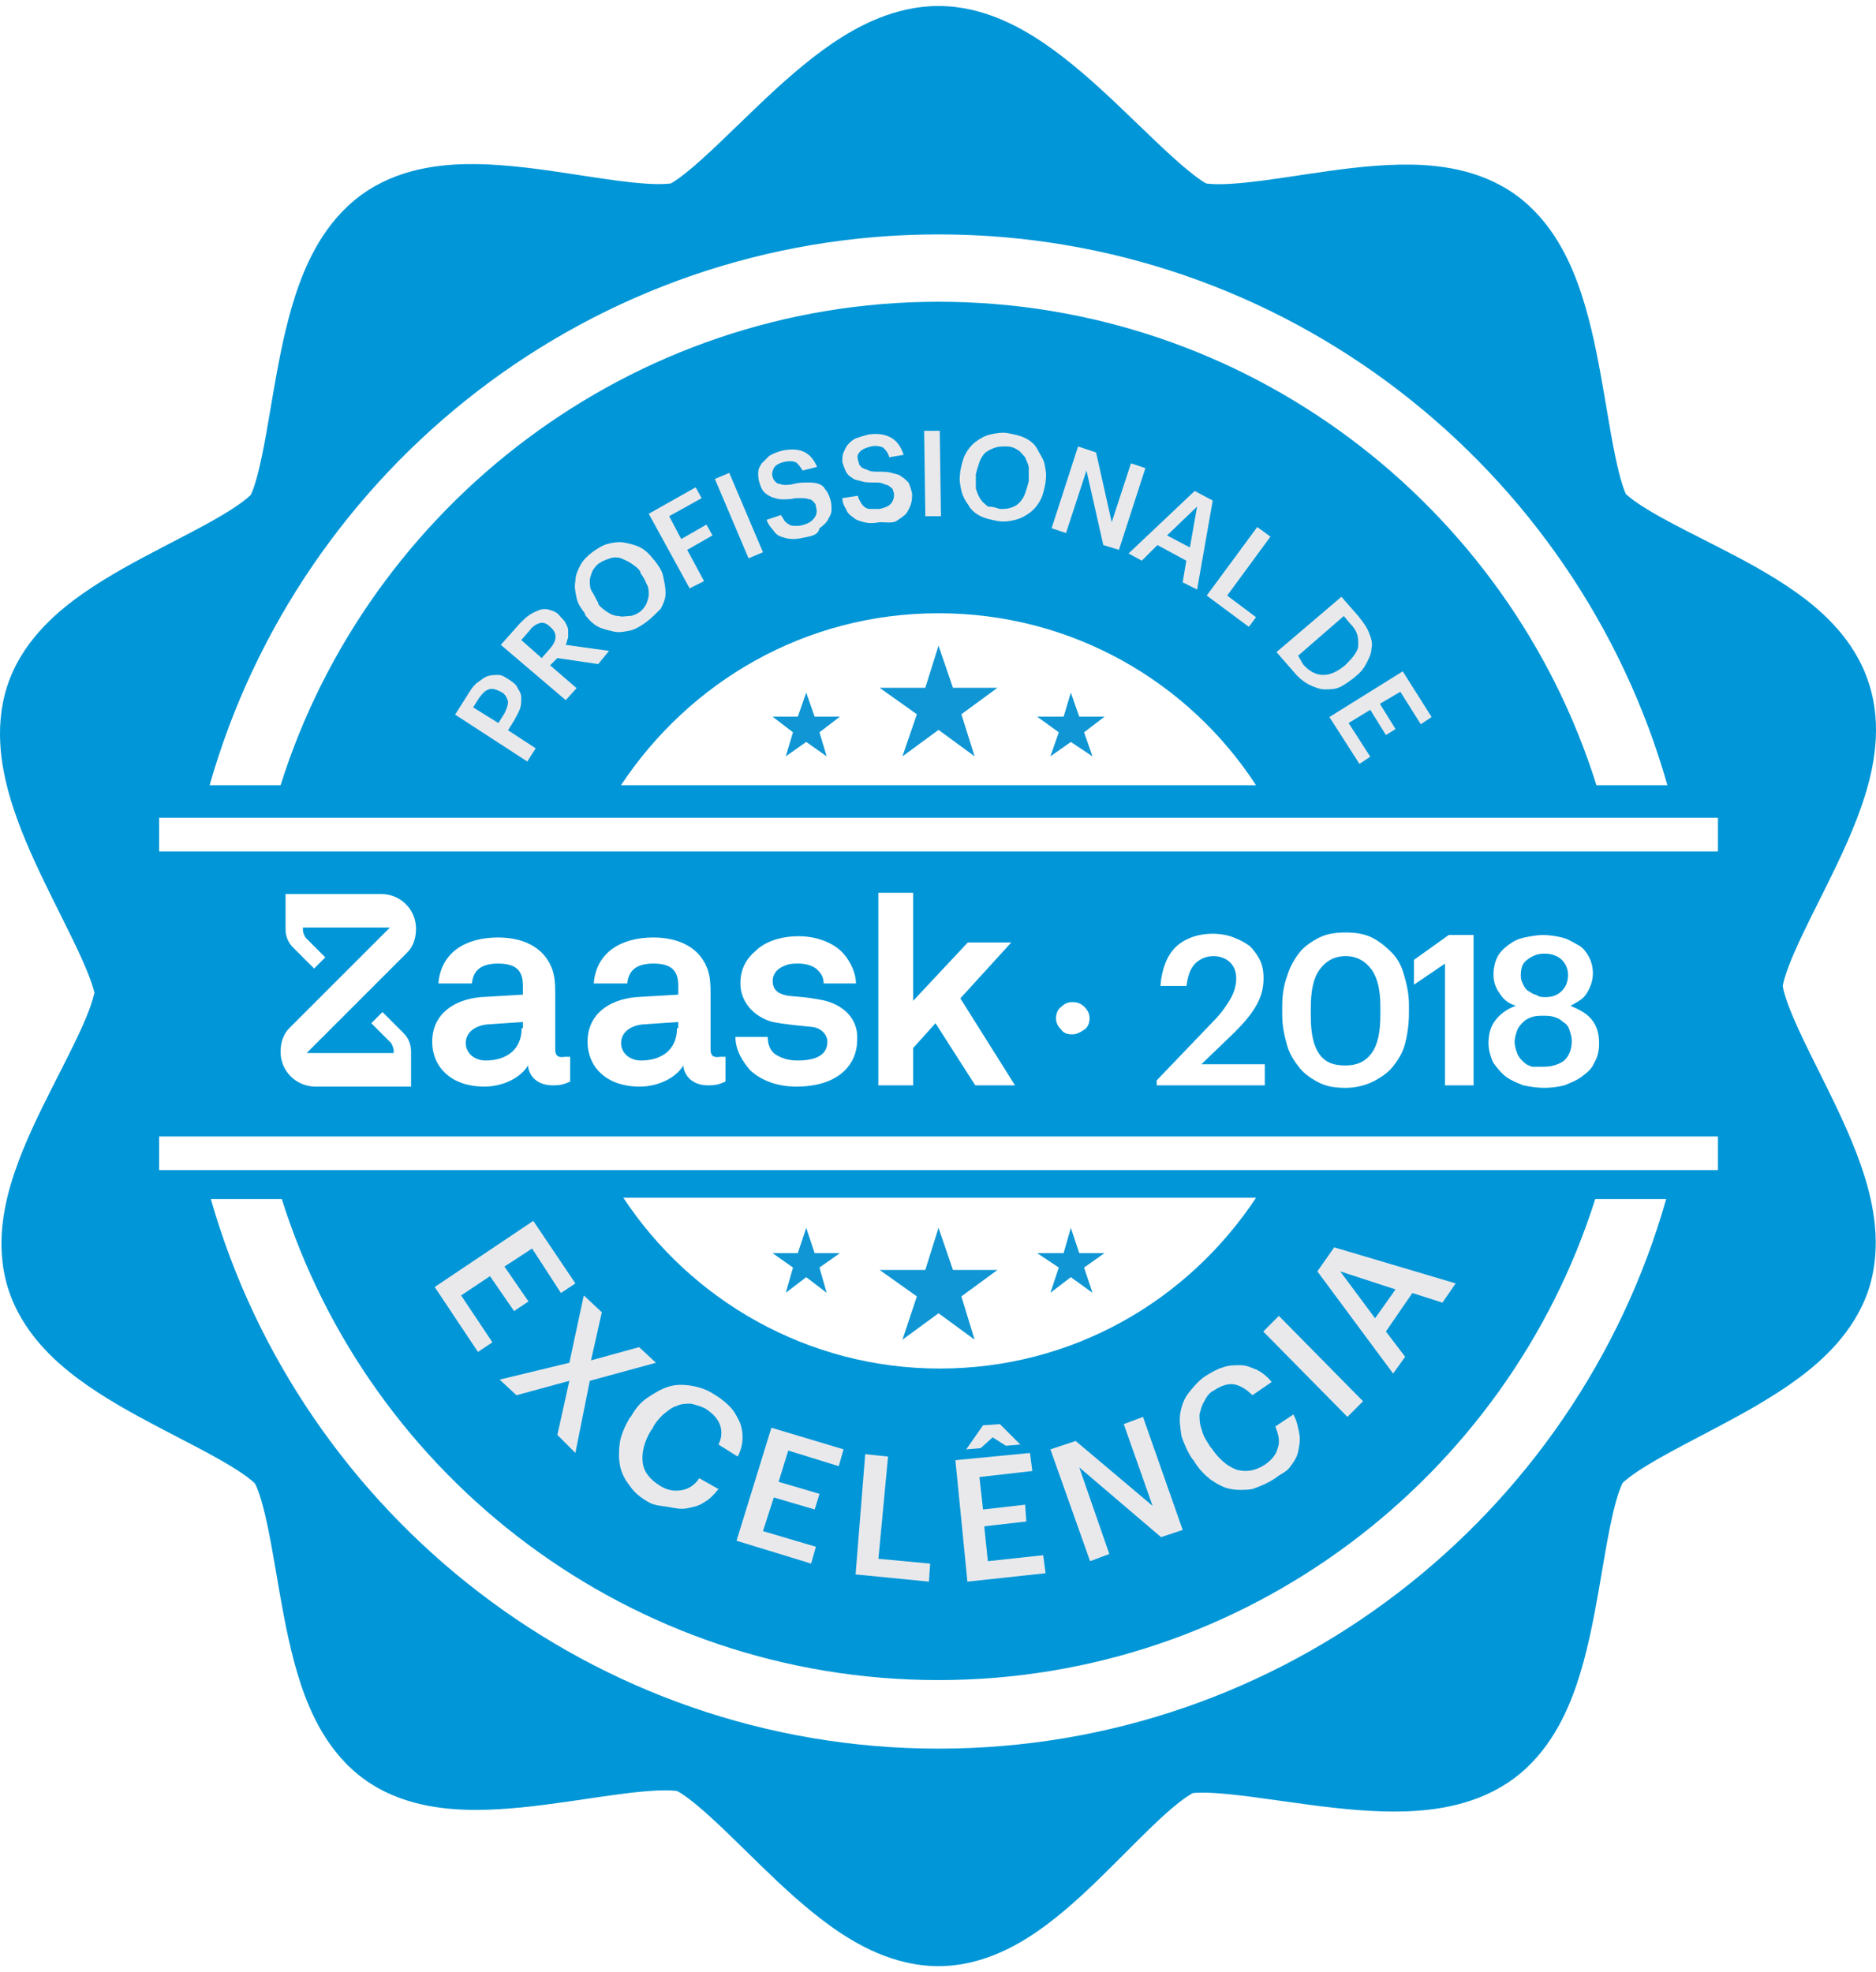<svg xmlns="http://www.w3.org/2000/svg" width='156' height='164' viewBox='0 0 156 164' fill='none'>
    <rect width='156' height='164' fill="#2C2C2C"></rect>
    <rect width='1440' height='2769' transform="translate(-357 -236)" fill="#F8FAFB"></rect>
    <g filter="url(#filter0_d)">
        <path d="M188 -28H-32V192H188V-28Z" fill="white"></path>
    </g>
    <path fill-rule="evenodd" clip-rule="evenodd" d="M69.215 3.606C71.278 2.205 74.372 0.5 78.044 0.5C81.712 0.5 84.803 2.224 86.84 3.611C89.02 5.096 91.102 6.982 92.854 8.638C93.557 9.304 94.195 9.918 94.795 10.497C95.84 11.505 96.772 12.403 97.745 13.271C99.189 14.56 99.992 15.095 100.311 15.259C100.343 15.254 100.92 15.38 102.459 15.28C104.043 15.177 105.832 14.909 108.01 14.584C108.238 14.55 108.47 14.515 108.707 14.48C111.006 14.137 113.783 13.738 116.38 13.691C118.789 13.647 122.335 13.85 125.42 15.786C128.718 17.855 130.327 21.203 131.192 23.553C132.121 26.074 132.695 28.883 133.129 31.28C133.313 32.298 133.469 33.217 133.615 34.08C133.852 35.483 134.064 36.733 134.33 38.004C134.528 38.952 134.718 39.706 134.905 40.294C134.997 40.581 135.078 40.797 135.143 40.952C135.168 41.01 135.188 41.054 135.204 41.087C135.264 41.134 135.687 41.568 136.958 42.346C138.257 43.141 139.77 43.91 141.6 44.84C141.929 45.007 142.267 45.179 142.616 45.357C144.714 46.427 147.256 47.752 149.416 49.3C151.407 50.726 154.234 53.134 155.406 56.824C156.575 60.406 155.782 63.942 155.048 66.27C154.253 68.791 153.03 71.353 151.975 73.488C151.704 74.037 151.443 74.56 151.193 75.06C150.383 76.681 149.688 78.072 149.116 79.414C148.378 81.145 148.26 81.888 148.247 81.988C148.253 82.038 148.278 82.23 148.38 82.597C148.521 83.1 148.755 83.753 149.108 84.585C149.677 85.927 150.371 87.322 151.181 88.95C151.424 89.438 151.678 89.947 151.941 90.482C152.99 92.611 154.205 95.162 155.003 97.678C155.748 100.028 156.535 103.538 155.428 107.105L155.406 107.175L155.383 107.245C154.199 110.798 151.483 113.183 149.516 114.638C147.399 116.203 144.921 117.558 142.825 118.668C142.305 118.944 141.808 119.204 141.331 119.455C139.714 120.304 138.329 121.03 137.081 121.785C135.531 122.723 135.008 123.242 134.932 123.317L134.929 123.32C134.902 123.37 134.812 123.543 134.683 123.894C134.501 124.391 134.307 125.064 134.102 125.951C133.782 127.344 133.527 128.835 133.231 130.568C133.13 131.157 133.024 131.774 132.91 132.424C132.496 134.774 131.964 137.556 131.112 140.064C130.317 142.406 128.866 145.706 125.85 147.922C122.878 150.105 119.357 150.548 116.869 150.63C114.216 150.717 111.413 150.413 109.02 150.101C108.032 149.971 107.137 149.845 106.297 149.726C104.885 149.527 103.629 149.35 102.35 149.218C101.402 149.121 100.638 149.074 100.029 149.072C99.731 149.071 99.504 149.082 99.336 149.096C99.265 149.102 99.211 149.109 99.172 149.114C99.128 149.148 98.591 149.404 97.449 150.375C96.268 151.38 95.036 152.615 93.542 154.113C93.316 154.339 93.085 154.572 92.846 154.81C91.184 156.472 89.149 158.478 87.032 160.057C85.081 161.513 81.92 163.5 78.044 163.5C74.282 163.5 71.158 161.657 69.16 160.237C67.01 158.709 64.952 156.768 63.243 155.109C62.779 154.659 62.341 154.23 61.922 153.819C60.657 152.58 59.569 151.514 58.487 150.57C57.01 149.279 56.346 148.957 56.301 148.935C56.301 148.935 56.295 148.934 56.284 148.933C56.166 148.916 55.435 148.809 53.649 148.962C52.193 149.087 50.64 149.316 48.829 149.582C48.295 149.661 47.739 149.743 47.156 149.826C44.805 150.163 42.001 150.527 39.372 150.507C36.942 150.488 33.311 150.162 30.26 147.937C27.219 145.72 25.791 142.376 25.021 140.073C24.189 137.58 23.665 134.801 23.254 132.458C23.154 131.891 23.061 131.348 22.971 130.826C22.658 129.003 22.389 127.438 22.051 125.999C21.604 124.098 21.248 123.45 21.224 123.405C21.223 123.403 21.222 123.403 21.222 123.403L21.194 123.364L21.166 123.326C21.171 123.333 21.168 123.329 21.153 123.315C21.059 123.225 20.529 122.718 19.024 121.817C17.793 121.081 16.438 120.377 14.853 119.554C14.343 119.289 13.81 119.012 13.249 118.717C11.142 117.611 8.643 116.252 6.512 114.666C4.525 113.187 1.792 110.75 0.661 107.105C-0.472 103.455 0.413 99.877 1.194 97.55C2.037 95.04 3.304 92.483 4.369 90.378C4.54 90.039 4.707 89.711 4.869 89.392C5.805 87.549 6.581 86.021 7.167 84.603C7.7 83.314 7.818 82.694 7.85 82.545C7.844 82.521 7.838 82.495 7.831 82.466C7.792 82.3 7.728 82.077 7.631 81.79C7.434 81.204 7.141 80.483 6.742 79.602C6.214 78.439 5.663 77.335 5.047 76.099C4.646 75.297 4.218 74.439 3.751 73.473C2.689 71.28 1.503 68.673 0.77 66.082C0.081 63.649 -0.569 60.036 0.818 56.444L0.825 56.424L0.833 56.405C2.176 52.987 4.945 50.721 6.92 49.339C9.053 47.846 11.543 46.534 13.609 45.459C13.815 45.351 14.017 45.246 14.216 45.143C16.183 44.12 17.795 43.282 19.139 42.431C20.456 41.597 20.83 41.16 20.841 41.169C20.841 41.169 20.84 41.174 20.836 41.181L20.846 41.165C20.849 41.16 20.886 41.094 20.947 40.949C21.013 40.794 21.094 40.579 21.185 40.292C21.372 39.706 21.562 38.956 21.761 38.013C22.027 36.746 22.239 35.497 22.477 34.096C22.622 33.239 22.777 32.325 22.961 31.315C23.395 28.922 23.968 26.121 24.895 23.601C25.762 21.241 27.354 17.93 30.585 15.839C33.685 13.834 37.261 13.61 39.693 13.648C42.308 13.69 45.097 14.096 47.401 14.445C47.675 14.486 47.944 14.527 48.207 14.568C50.343 14.893 52.095 15.161 53.656 15.268C55.136 15.369 55.72 15.257 55.781 15.256C55.82 15.235 55.871 15.206 55.935 15.168C56.084 15.078 56.278 14.95 56.52 14.772C57.016 14.409 57.608 13.919 58.318 13.282C59.278 12.421 60.192 11.536 61.218 10.542C61.825 9.954 62.471 9.329 63.189 8.647C64.937 6.988 67.021 5.096 69.215 3.606Z" fill="#0096D7"></path>
    <path d="M142.857 68H13.231V70.8H142.857V68Z" fill="white"></path>
    <path d="M142.857 94.504H13.231V97.305H142.857V94.504Z" fill="white"></path>
    <path d="M78.043 25.093C103.648 25.093 125.453 41.996 132.754 65.3H138.655C131.154 38.895 106.849 19.492 78.043 19.492C49.237 19.492 24.933 38.895 17.431 65.3H23.332C30.634 42.096 52.438 25.093 78.043 25.093ZM78.043 139.712C52.438 139.712 30.734 122.909 23.432 99.705H17.531C25.033 126.01 49.337 145.413 78.043 145.413C106.749 145.413 131.054 126.11 138.555 99.705H132.654C125.353 122.809 103.648 139.712 78.043 139.712Z" fill="white"></path>
    <path d="M51.837 99.604C57.438 108.105 67.14 113.806 78.142 113.806C89.145 113.806 98.747 108.205 104.448 99.604H51.837ZM104.448 65.298C98.847 56.697 89.145 50.996 78.043 50.996C66.94 50.996 57.338 56.697 51.637 65.298H104.448Z" fill="white"></path>
    <path d="M78.044 102.105L79.244 105.606H82.945L79.944 107.807L81.045 111.407L78.044 109.207L75.043 111.407L76.244 107.807L73.143 105.606H76.944L78.044 102.105Z" fill="#1096D4"></path>
    <path d="M67.042 102.105L67.742 104.206H69.842L68.142 105.406L68.742 107.507L67.042 106.206L65.341 107.507L65.942 105.406L64.241 104.206H66.342L67.042 102.105Z" fill="#1096D4"></path>
    <path d="M89.046 102.105L88.446 104.206H86.246L88.046 105.406L87.346 107.507L89.046 106.206L90.847 107.507L90.146 105.406L91.847 104.206H89.746L89.046 102.105Z" fill="#1096D4"></path>
    <path d="M78.044 53.695L79.244 57.196H82.945L79.944 59.397L81.045 62.897L78.044 60.697L75.043 62.897L76.244 59.397L73.143 57.196H76.944L78.044 53.695Z" fill="#1096D4"></path>
    <path d="M67.042 57.596L67.742 59.596H69.842L68.142 60.896L68.742 62.897L67.042 61.697L65.341 62.897L65.942 60.896L64.241 59.596H66.342L67.042 57.596Z" fill="#1096D4"></path>
    <path d="M89.046 57.598L88.446 59.598H86.246L88.046 60.898L87.346 62.899L89.046 61.699L90.847 62.899L90.146 60.898L91.847 59.598H89.746L89.046 57.598Z" fill="#1096D4"></path>
    <path d="M37.846 59.427L39.046 57.527C39.246 57.227 39.446 56.927 39.746 56.727C40.046 56.527 40.246 56.327 40.546 56.227C40.846 56.127 41.146 56.127 41.446 56.127C41.746 56.127 42.046 56.327 42.346 56.527C42.646 56.727 42.946 56.927 43.046 57.227C43.246 57.527 43.346 57.727 43.346 58.027C43.346 58.327 43.346 58.627 43.246 58.927C43.146 59.227 42.946 59.527 42.746 59.927L42.246 60.727L44.546 62.227L43.846 63.327L37.846 59.427ZM41.946 59.327C42.146 58.927 42.246 58.627 42.246 58.327C42.146 58.027 42.046 57.727 41.646 57.527C41.246 57.327 40.946 57.227 40.646 57.327C40.346 57.427 40.146 57.627 39.846 58.027L39.346 58.827L41.446 60.127L41.946 59.327Z" fill="#E9E9EC"></path>
    <path d="M41.645 53.625L43.245 51.825C43.545 51.525 43.745 51.325 44.045 51.125C44.346 50.925 44.645 50.825 44.846 50.725C45.145 50.625 45.446 50.625 45.745 50.725C46.045 50.825 46.346 50.925 46.545 51.225C46.745 51.425 46.946 51.625 47.045 51.825C47.145 52.025 47.245 52.225 47.245 52.425C47.245 52.625 47.245 52.825 47.245 53.025C47.145 53.225 47.145 53.425 47.045 53.625L50.645 54.125L49.745 55.225L46.346 54.725L45.745 55.325L47.946 57.225L47.045 58.225L41.645 53.625ZM45.745 53.925C46.346 53.225 46.346 52.625 45.745 52.125C45.446 51.825 45.145 51.725 44.846 51.825C44.545 51.925 44.245 52.125 44.045 52.425L43.346 53.225L45.045 54.725L45.745 53.925Z" fill="#E9E9EC"></path>
    <path d="M53.746 51.725C53.346 52.025 52.846 52.325 52.446 52.425C51.946 52.525 51.546 52.625 51.046 52.525C50.646 52.425 50.146 52.325 49.746 52.125C49.346 51.925 48.946 51.525 48.646 51.125V51.025C48.346 50.625 48.046 50.225 47.946 49.725C47.846 49.225 47.746 48.825 47.846 48.325C47.846 47.825 48.046 47.425 48.246 47.025C48.446 46.625 48.846 46.225 49.246 45.925C49.646 45.625 50.146 45.325 50.546 45.225C50.946 45.125 51.446 45.025 51.946 45.125C52.446 45.225 52.846 45.325 53.246 45.525C53.646 45.725 54.046 46.125 54.346 46.525L54.446 46.625C54.746 47.025 55.046 47.425 55.146 47.925C55.246 48.425 55.346 48.825 55.346 49.325C55.346 49.825 55.146 50.225 54.946 50.625C54.546 51.025 54.146 51.425 53.746 51.725ZM53.146 50.925C53.446 50.725 53.646 50.425 53.746 50.225C53.846 49.925 53.946 49.725 53.946 49.425C53.946 49.125 53.946 48.825 53.746 48.525C53.646 48.225 53.446 47.925 53.246 47.625V47.525C53.046 47.225 52.746 47.025 52.446 46.825C52.146 46.625 51.846 46.525 51.646 46.425C51.346 46.325 51.046 46.325 50.746 46.425C50.446 46.525 50.146 46.625 49.846 46.825C49.546 47.025 49.346 47.325 49.246 47.525C49.146 47.825 49.046 48.025 49.046 48.325C49.046 48.625 49.046 48.925 49.246 49.225C49.446 49.525 49.546 49.825 49.746 50.125V50.225C49.946 50.525 50.246 50.725 50.546 50.925C50.846 51.125 51.146 51.225 51.446 51.225C51.746 51.325 52.046 51.225 52.346 51.225C52.546 51.225 52.846 51.125 53.146 50.925Z" fill="#E9E9EC"></path>
    <path d="M53.946 42.725L57.846 40.525L58.346 41.425L55.646 42.925L56.646 44.825L58.746 43.625L59.246 44.525L57.146 45.725L58.546 48.325L57.346 48.925L53.946 42.725Z" fill="#E9E9EC"></path>
    <path d="M59.446 39.826L60.646 39.326L63.446 45.926L62.246 46.426L59.446 39.826Z" fill="#E9E9EC"></path>
    <path d="M67.246 44.627C66.746 44.727 66.346 44.827 65.946 44.827C65.546 44.827 65.246 44.727 64.946 44.627C64.646 44.527 64.446 44.327 64.246 44.027C64.046 43.827 63.846 43.527 63.746 43.227L64.946 42.827C65.046 43.027 65.146 43.127 65.246 43.327C65.346 43.427 65.446 43.527 65.646 43.627C65.746 43.727 65.946 43.727 66.146 43.727C66.346 43.727 66.646 43.727 66.846 43.627C67.246 43.527 67.546 43.327 67.746 43.027C67.946 42.727 67.946 42.427 67.846 42.127C67.846 41.927 67.746 41.827 67.646 41.727C67.546 41.627 67.446 41.527 67.346 41.527C67.246 41.527 67.046 41.427 66.846 41.427C66.646 41.427 66.446 41.427 66.146 41.427C65.746 41.527 65.346 41.527 65.046 41.527C64.746 41.527 64.446 41.427 64.146 41.327C63.946 41.227 63.746 41.127 63.546 40.927C63.346 40.727 63.246 40.427 63.146 40.127C63.046 39.827 63.046 39.527 63.046 39.327C63.046 39.027 63.146 38.827 63.346 38.527C63.546 38.327 63.746 38.127 63.946 37.927C64.246 37.727 64.546 37.627 64.846 37.527C65.546 37.327 66.246 37.327 66.746 37.527C67.246 37.727 67.646 38.127 67.946 38.827L66.746 39.127C66.546 38.827 66.346 38.527 66.146 38.427C65.846 38.327 65.546 38.327 65.146 38.427C64.746 38.527 64.446 38.727 64.346 38.927C64.246 39.127 64.146 39.427 64.246 39.627C64.246 39.727 64.346 39.927 64.446 40.027C64.546 40.127 64.646 40.227 64.746 40.227C64.846 40.227 65.046 40.327 65.246 40.327C65.446 40.327 65.746 40.327 66.046 40.227C66.446 40.127 66.846 40.127 67.146 40.127C67.446 40.127 67.746 40.127 68.046 40.227C68.346 40.327 68.546 40.527 68.646 40.727C68.846 40.927 68.946 41.227 69.046 41.527C69.146 41.827 69.146 42.127 69.146 42.427C69.146 42.727 68.946 43.027 68.846 43.227C68.746 43.427 68.446 43.727 68.146 43.927C68.046 44.427 67.646 44.527 67.246 44.627Z" fill="#E9E9EC"></path>
    <path d="M73.146 43.425C72.646 43.525 72.246 43.525 71.846 43.425C71.446 43.325 71.146 43.225 70.946 43.025C70.646 42.825 70.446 42.625 70.346 42.325C70.146 42.025 70.046 41.725 70.046 41.425L71.346 41.225C71.346 41.425 71.446 41.525 71.546 41.725C71.646 41.925 71.746 42.025 71.846 42.125C71.946 42.225 72.146 42.325 72.346 42.325C72.546 42.325 72.846 42.325 73.146 42.325C73.546 42.225 73.846 42.125 74.046 41.925C74.246 41.725 74.346 41.425 74.346 41.125C74.346 40.925 74.246 40.825 74.246 40.725C74.246 40.625 74.046 40.525 73.946 40.425C73.846 40.325 73.646 40.325 73.446 40.225C73.246 40.125 73.046 40.125 72.746 40.125C72.346 40.125 71.946 40.125 71.646 40.025C71.346 39.925 71.046 39.925 70.846 39.725C70.646 39.625 70.446 39.425 70.346 39.225C70.246 39.025 70.146 38.725 70.046 38.425C70.046 38.125 70.046 37.825 70.146 37.625C70.246 37.425 70.346 37.125 70.546 36.925C70.746 36.725 70.946 36.525 71.246 36.425C71.546 36.325 71.846 36.225 72.246 36.125C73.046 36.025 73.646 36.125 74.146 36.425C74.646 36.725 74.946 37.225 75.146 37.825L73.946 38.025C73.846 37.625 73.646 37.425 73.446 37.225C73.246 37.125 72.846 37.025 72.446 37.125C72.046 37.225 71.746 37.325 71.546 37.525C71.346 37.725 71.246 37.925 71.346 38.225C71.346 38.325 71.446 38.525 71.446 38.625C71.546 38.725 71.546 38.825 71.746 38.925C71.946 39.025 72.046 39.025 72.246 39.125C72.446 39.225 72.746 39.225 73.046 39.225C73.446 39.225 73.846 39.225 74.146 39.325C74.446 39.425 74.746 39.425 74.946 39.625C75.146 39.725 75.346 39.925 75.546 40.125C75.646 40.325 75.746 40.625 75.846 41.025C75.846 41.325 75.846 41.625 75.746 41.925C75.646 42.225 75.546 42.425 75.346 42.725C75.146 42.925 74.846 43.125 74.546 43.325C74.246 43.525 73.546 43.425 73.146 43.425Z" fill="#E9E9EC"></path>
    <path d="M76.846 35.826H78.146L78.246 42.926H76.946L76.846 35.826Z" fill="#E9E9EC"></path>
    <path d="M82.946 43.326C82.446 43.226 81.946 43.126 81.546 42.926C81.146 42.726 80.746 42.426 80.546 42.026C80.246 41.626 80.046 41.226 79.946 40.826C79.846 40.326 79.746 39.926 79.846 39.326V39.226C79.946 38.726 80.046 38.226 80.246 37.826C80.446 37.426 80.746 37.026 81.146 36.726C81.546 36.426 81.946 36.226 82.346 36.126C82.846 36.026 83.346 35.926 83.846 36.026C84.346 36.126 84.846 36.226 85.246 36.426C85.646 36.626 86.046 36.926 86.246 37.326C86.446 37.726 86.746 38.126 86.846 38.526C86.946 39.026 87.046 39.426 86.946 40.026V40.126C86.846 40.626 86.746 41.126 86.546 41.526C86.346 41.926 86.046 42.326 85.646 42.626C85.246 42.926 84.846 43.126 84.446 43.226C84.046 43.326 83.546 43.426 82.946 43.326ZM83.146 42.326C83.446 42.326 83.746 42.326 84.046 42.226C84.346 42.126 84.546 42.026 84.746 41.826C84.946 41.626 85.146 41.326 85.246 41.026C85.346 40.726 85.446 40.426 85.546 40.026V39.926C85.546 39.526 85.546 39.226 85.546 38.926C85.546 38.626 85.346 38.326 85.246 38.026C85.046 37.826 84.846 37.526 84.646 37.426C84.346 37.226 84.046 37.126 83.746 37.126C83.346 37.126 83.046 37.126 82.746 37.226C82.446 37.326 82.246 37.426 81.946 37.626C81.746 37.826 81.546 38.126 81.446 38.426C81.346 38.726 81.246 39.026 81.146 39.426V39.526C81.146 39.926 81.146 40.326 81.146 40.626C81.246 40.926 81.346 41.226 81.546 41.526C81.746 41.826 81.946 41.926 82.146 42.126C82.546 42.126 82.846 42.226 83.146 42.326Z" fill="#E9E9EC"></path>
    <path d="M89.646 37.127L91.146 37.627L92.446 43.427L94.046 38.527L95.246 38.927L93.046 45.727L91.746 45.327L90.346 39.127L88.646 44.327L87.446 43.927L89.646 37.127Z" fill="#E9E9EC"></path>
    <path d="M99.346 40.826L100.846 41.626L99.546 49.026L98.346 48.426L98.646 46.626L96.246 45.326L94.946 46.626L93.846 46.026L99.346 40.826ZM97.046 44.526L98.946 45.526L99.546 42.126L97.046 44.526Z" fill="#E9E9EC"></path>
    <path d="M104.546 43.826L105.646 44.626L102.046 49.526L104.446 51.326L103.846 52.126L100.346 49.526L104.546 43.826Z" fill="#E9E9EC"></path>
    <path d="M111.546 49.627L112.946 51.227C113.346 51.727 113.646 52.127 113.846 52.627C114.046 53.127 114.146 53.527 114.046 53.927C114.046 54.327 113.846 54.727 113.646 55.127C113.446 55.527 113.146 55.927 112.746 56.227L112.646 56.327C112.246 56.627 111.846 56.927 111.446 57.127C111.046 57.327 110.546 57.327 110.146 57.327C109.746 57.327 109.246 57.127 108.846 56.927C108.446 56.727 107.946 56.327 107.546 55.827L106.146 54.227L111.546 49.627ZM108.346 55.227C108.846 55.827 109.446 56.127 110.046 56.127C110.646 56.127 111.246 55.827 111.846 55.327L111.946 55.227C112.246 54.927 112.446 54.727 112.646 54.427C112.846 54.127 112.946 53.927 112.946 53.627C112.946 53.327 112.946 53.027 112.846 52.727C112.746 52.427 112.546 52.127 112.246 51.827L111.746 51.227L107.946 54.527L108.346 55.227Z" fill="#E9E9EC"></path>
    <path d="M116.646 55.826L119.046 59.626L118.146 60.226L116.446 57.526L114.746 58.526L116.046 60.626L115.246 61.126L113.946 59.026L112.146 60.126L113.946 62.926L113.046 63.526L110.546 59.626L116.646 55.826Z" fill="#E9E9EC"></path>
    <path d="M44.346 101.525L47.846 106.725L46.647 107.525L44.246 103.825L41.947 105.325L43.947 108.225L42.746 109.025L40.746 106.125L38.346 107.725L40.947 111.625L39.746 112.425L36.147 107.025L44.346 101.525Z" fill="#E9E9EC"></path>
    <path d="M47.346 113.325L48.546 107.725L50.046 109.125L49.146 113.125L53.146 112.025L54.546 113.325L49.046 114.825L47.846 120.825L46.346 119.325L47.346 114.825L42.946 116.025L41.546 114.725L47.346 113.325Z" fill="#E9E9EC"></path>
    <path d="M53.947 124.926C53.247 124.526 52.747 124.126 52.347 123.526C51.947 123.026 51.647 122.426 51.547 121.826C51.447 121.226 51.447 120.626 51.547 119.926C51.647 119.326 51.947 118.626 52.347 117.926L52.447 117.826C52.847 117.126 53.247 116.626 53.847 116.226C54.447 115.826 54.947 115.526 55.547 115.326C56.147 115.126 56.747 115.126 57.447 115.226C58.047 115.326 58.747 115.526 59.347 115.926C59.847 116.226 60.247 116.526 60.647 116.926C61.047 117.326 61.247 117.726 61.447 118.126C61.647 118.526 61.747 119.026 61.747 119.526C61.747 120.026 61.647 120.526 61.347 121.126L59.747 120.126C60.047 119.526 60.047 118.926 59.847 118.426C59.647 117.926 59.247 117.526 58.647 117.126C58.247 116.926 57.847 116.826 57.447 116.726C57.047 116.726 56.647 116.726 56.247 116.926C55.847 117.026 55.547 117.326 55.147 117.626C54.847 117.926 54.447 118.326 54.247 118.826L54.147 118.926C53.547 119.926 53.347 120.826 53.447 121.626C53.547 122.426 54.047 123.026 54.847 123.526C55.447 123.926 56.047 124.026 56.647 123.926C57.247 123.826 57.747 123.526 58.147 122.926L59.747 123.826C59.347 124.326 58.947 124.726 58.547 124.926C58.147 125.226 57.647 125.326 57.147 125.426C56.647 125.526 56.147 125.426 55.647 125.326C55.147 125.226 54.447 125.226 53.947 124.926Z" fill="#E9E9EC"></path>
    <path d="M64.147 118.725L70.147 120.525L69.747 121.925L65.547 120.625L64.747 123.225L68.147 124.225L67.747 125.525L64.347 124.525L63.447 127.325L67.847 128.625L67.447 130.025L61.247 128.125L64.147 118.725Z" fill="#E9E9EC"></path>
    <path d="M71.947 120.926L73.847 121.126L73.046 129.626L77.347 130.026L77.246 131.526L71.147 130.926L71.947 120.926Z" fill="#E9E9EC"></path>
    <path d="M79.446 121.426L85.646 120.826L85.846 122.326L81.446 122.826L81.746 125.526L85.246 125.126L85.346 126.526L81.846 126.926L82.146 129.826L86.746 129.326L86.946 130.826L80.446 131.526L79.446 121.426ZM81.746 118.526L83.146 118.426L84.846 120.126L83.646 120.226L82.546 119.526L81.546 120.426L80.346 120.526L81.746 118.526Z" fill="#E9E9EC"></path>
    <path d="M87.347 120.526L89.447 119.826L95.847 125.226L93.447 118.426L95.047 117.826L98.347 127.226L96.547 127.826L89.747 122.026L92.247 129.226L90.647 129.826L87.347 120.526Z" fill="#E9E9EC"></path>
    <path d="M106.046 122.925C105.446 123.325 104.746 123.625 104.146 123.825C103.546 123.925 102.846 123.925 102.346 123.825C101.746 123.725 101.246 123.425 100.646 123.025C100.146 122.625 99.646 122.125 99.246 121.425L99.146 121.325C98.746 120.725 98.446 120.025 98.246 119.425C98.146 118.725 98.046 118.125 98.146 117.525C98.246 116.925 98.446 116.325 98.846 115.825C99.246 115.325 99.646 114.825 100.246 114.425C100.746 114.125 101.246 113.825 101.646 113.725C102.146 113.525 102.646 113.525 103.146 113.525C103.646 113.525 104.046 113.725 104.546 113.925C104.946 114.125 105.446 114.525 105.746 114.925L104.146 116.025C103.646 115.525 103.146 115.225 102.646 115.125C102.146 115.025 101.546 115.225 100.946 115.625C100.546 115.825 100.346 116.125 100.146 116.525C99.946 116.825 99.846 117.225 99.746 117.625C99.746 118.025 99.746 118.425 99.946 118.925C100.046 119.425 100.346 119.825 100.646 120.325L100.746 120.425C101.346 121.325 102.046 121.925 102.846 122.225C103.646 122.425 104.346 122.325 105.146 121.825C105.746 121.425 106.146 120.925 106.246 120.425C106.446 119.925 106.346 119.325 106.046 118.625L107.546 117.625C107.846 118.125 107.946 118.725 108.046 119.225C108.146 119.725 108.046 120.225 107.946 120.725C107.846 121.225 107.546 121.625 107.246 122.025C106.946 122.425 106.546 122.525 106.046 122.925Z" fill="#E9E9EC"></path>
    <path d="M105.046 110.726L106.346 109.426L113.346 116.526L112.046 117.826L105.046 110.726Z" fill="#E9E9EC"></path>
    <path d="M109.546 105.725L110.946 103.725L121.046 106.725L119.946 108.325L117.446 107.525L115.246 110.725L116.846 112.825L115.846 114.225L109.546 105.725ZM114.346 109.625L116.046 107.225L111.446 105.725L114.346 109.625Z" fill="#E9E9EC"></path>
    <path d="M25.398 87.673L33.872 79.199C34.389 78.682 34.595 77.959 34.595 77.235C34.595 75.582 33.252 74.342 31.702 74.342H23.744V77.235C23.744 77.855 23.951 78.372 24.364 78.785L26.121 80.542L27.051 79.612L25.398 77.959C25.294 77.752 25.191 77.545 25.191 77.338V77.132H32.425L24.054 85.502C23.538 86.019 23.331 86.743 23.331 87.466C23.331 89.119 24.674 90.359 26.225 90.359H34.182V87.466C34.182 86.846 33.975 86.329 33.562 85.916L31.805 84.159L30.875 85.089L32.528 86.743C32.632 86.949 32.735 87.156 32.735 87.363V87.569H25.398V87.673ZM46.169 87.259V82.816C46.169 81.989 46.169 81.162 45.859 80.439C45.136 78.682 43.379 77.959 41.416 77.959C38.729 77.959 36.662 79.199 36.455 81.782H39.246C39.349 80.645 40.072 80.129 41.416 80.129C43.069 80.129 43.483 80.852 43.483 81.989V82.712L39.969 82.919C37.695 83.126 35.939 84.366 35.939 86.639C35.939 88.603 37.385 90.359 40.279 90.359C41.932 90.359 43.379 89.533 43.896 88.603C43.999 89.533 44.723 90.256 45.963 90.256C46.686 90.256 46.893 90.153 47.41 89.946V87.879C47.41 87.879 47.203 87.879 46.996 87.879C46.376 87.983 46.169 87.776 46.169 87.259ZM43.379 85.502C43.379 87.259 42.139 88.189 40.382 88.189C39.452 88.189 38.729 87.569 38.729 86.743C38.729 85.812 39.556 85.296 40.486 85.192L43.483 84.986V85.502H43.379ZM59.087 87.259V82.816C59.087 81.989 59.087 81.162 58.777 80.439C58.054 78.682 56.297 77.959 54.333 77.959C51.647 77.959 49.58 79.199 49.373 81.782H52.163C52.267 80.645 52.99 80.129 54.333 80.129C55.987 80.129 56.4 80.852 56.4 81.989V82.712L52.886 82.919C50.613 83.126 48.856 84.366 48.856 86.639C48.856 88.603 50.303 90.359 53.197 90.359C54.85 90.359 56.297 89.533 56.813 88.603C56.917 89.533 57.64 90.256 58.88 90.256C59.604 90.256 59.81 90.153 60.327 89.946V87.879C60.327 87.879 60.12 87.879 59.914 87.879C59.294 87.983 59.087 87.776 59.087 87.259ZM56.297 85.502C56.297 87.259 55.057 88.189 53.3 88.189C52.37 88.189 51.647 87.569 51.647 86.743C51.647 85.812 52.473 85.296 53.403 85.192L56.4 84.986V85.502H56.297ZM68.181 83.126C67.044 82.919 66.734 82.919 65.597 82.816C64.978 82.712 64.254 82.506 64.254 81.576C64.254 80.956 64.667 80.542 65.184 80.335C65.597 80.129 66.011 80.129 66.424 80.129C67.044 80.129 67.664 80.335 67.974 80.645C68.284 80.956 68.491 81.266 68.491 81.782H71.178C71.178 80.956 70.764 80.025 70.144 79.302C69.318 78.372 67.871 77.855 66.424 77.855C64.977 77.855 63.634 78.269 62.807 79.095C62.084 79.715 61.567 80.542 61.567 81.782C61.567 83.332 62.704 84.572 64.254 84.986C65.287 85.192 66.528 85.296 67.561 85.399C68.284 85.502 68.801 86.019 68.801 86.639C68.801 87.983 67.354 88.189 66.321 88.189C65.494 88.189 64.977 87.983 64.461 87.673C64.047 87.363 63.841 86.846 63.841 86.226H61.154C61.154 87.363 61.774 88.293 62.394 89.016C63.427 89.946 64.771 90.359 66.218 90.359C67.871 90.359 69.318 89.946 70.248 89.016C70.868 88.396 71.281 87.569 71.281 86.433C71.385 84.676 70.041 83.436 68.181 83.126ZM79.859 83.022L84.096 78.372H80.479L75.932 83.229V74.238H73.038V90.256H75.932V87.156L77.792 85.089L81.099 90.256H84.406L79.859 83.022Z" fill="white"></path>
    <path d="M89.158 86.018C88.744 86.018 88.434 85.915 88.228 85.605C87.918 85.295 87.814 84.985 87.814 84.675C87.814 84.365 87.918 83.952 88.228 83.745C88.538 83.435 88.848 83.332 89.158 83.332C89.571 83.332 89.881 83.435 90.191 83.745C90.501 84.055 90.604 84.365 90.604 84.675C90.604 84.985 90.501 85.398 90.191 85.605C89.881 85.812 89.571 86.018 89.158 86.018Z" fill="white"></path>
    <path d="M96.185 89.843L100.939 84.882C101.559 84.262 101.972 83.642 102.282 83.126C102.592 82.609 102.799 81.989 102.799 81.369C102.799 80.749 102.592 80.335 102.282 80.025C101.972 79.715 101.455 79.509 100.939 79.509C100.319 79.509 99.802 79.715 99.389 80.129C98.975 80.542 98.769 81.162 98.665 81.989H96.495C96.598 80.645 97.012 79.509 97.735 78.785C98.459 78.062 99.595 77.648 100.835 77.648C101.455 77.648 102.075 77.752 102.592 77.958C103.109 78.165 103.522 78.372 103.936 78.682C104.246 78.992 104.556 79.405 104.762 79.819C104.969 80.232 105.072 80.749 105.072 81.369C105.072 82.195 104.866 82.919 104.452 83.642C104.039 84.366 103.419 85.089 102.696 85.812L99.905 88.499H105.176V90.256H96.185V89.843Z" fill="white"></path>
    <path d="M111.892 90.463C111.066 90.463 110.342 90.359 109.722 90.049C109.102 89.739 108.482 89.326 108.069 88.809C107.656 88.292 107.242 87.672 107.035 86.949C106.829 86.226 106.622 85.399 106.622 84.365V83.745C106.622 82.815 106.725 81.989 107.035 81.162C107.242 80.439 107.656 79.715 108.069 79.198C108.482 78.682 109.102 78.268 109.722 77.958C110.342 77.648 111.066 77.545 111.892 77.545C112.719 77.545 113.443 77.648 114.063 77.958C114.683 78.268 115.199 78.682 115.716 79.198C116.233 79.715 116.543 80.335 116.749 81.058C116.956 81.782 117.163 82.609 117.163 83.539V84.159C117.163 85.089 117.06 85.915 116.853 86.742C116.646 87.569 116.233 88.189 115.819 88.706C115.406 89.222 114.786 89.636 114.166 89.946C113.546 90.256 112.719 90.463 111.892 90.463ZM111.892 88.602C112.823 88.602 113.546 88.292 114.063 87.569C114.579 86.846 114.786 85.812 114.786 84.365V83.745C114.786 82.402 114.579 81.368 114.063 80.645C113.546 79.922 112.823 79.508 111.892 79.508C110.962 79.508 110.239 79.922 109.722 80.645C109.206 81.368 108.999 82.402 108.999 83.849V84.469C108.999 85.916 109.206 86.949 109.722 87.672C110.239 88.396 110.962 88.602 111.892 88.602Z" fill="white"></path>
    <path d="M120.161 80.129L117.578 81.886V79.819L120.471 77.752H122.538V90.256H120.161V80.129Z" fill="white"></path>
    <path d="M128.428 90.463C127.808 90.463 127.188 90.359 126.671 90.256C126.154 90.049 125.637 89.843 125.224 89.533C124.811 89.223 124.501 88.809 124.191 88.396C123.984 87.983 123.777 87.363 123.777 86.743C123.777 85.916 123.984 85.296 124.397 84.779C124.811 84.262 125.431 83.849 126.051 83.642C125.431 83.436 125.017 83.126 124.707 82.609C124.397 82.196 124.191 81.679 124.191 81.059C124.191 80.542 124.294 80.025 124.501 79.612C124.707 79.199 125.017 78.889 125.431 78.579C125.844 78.269 126.258 78.062 126.774 77.959C127.291 77.855 127.808 77.752 128.324 77.752C128.841 77.752 129.461 77.855 129.874 77.959C130.391 78.062 130.805 78.372 131.218 78.579C131.631 78.785 131.941 79.199 132.148 79.612C132.355 80.025 132.458 80.439 132.458 80.956C132.458 81.576 132.251 82.092 131.941 82.609C131.631 83.126 131.115 83.332 130.598 83.642C131.321 83.952 131.941 84.262 132.355 84.779C132.768 85.296 132.975 85.916 132.975 86.743C132.975 87.363 132.871 87.879 132.561 88.396C132.355 88.913 131.941 89.223 131.528 89.533C131.115 89.843 130.598 90.049 130.081 90.256C129.668 90.359 129.048 90.463 128.428 90.463ZM128.428 88.706C129.048 88.706 129.668 88.499 130.081 88.189C130.495 87.776 130.701 87.259 130.701 86.536C130.701 86.226 130.598 85.916 130.495 85.606C130.391 85.296 130.184 85.089 129.978 84.986C129.771 84.779 129.564 84.676 129.254 84.572C128.944 84.469 128.634 84.469 128.324 84.469C128.014 84.469 127.704 84.469 127.394 84.572C127.084 84.676 126.878 84.779 126.671 84.986C126.464 85.192 126.258 85.399 126.154 85.709C126.051 86.019 125.948 86.329 125.948 86.639C125.948 86.949 126.051 87.259 126.154 87.569C126.258 87.879 126.464 88.086 126.671 88.293C126.878 88.499 127.084 88.603 127.394 88.706C127.808 88.706 128.118 88.706 128.428 88.706ZM128.531 82.919C129.151 82.919 129.564 82.712 129.874 82.402C130.184 82.092 130.391 81.679 130.391 81.059C130.391 80.542 130.184 80.129 129.874 79.819C129.564 79.509 129.048 79.302 128.428 79.302C127.808 79.302 127.394 79.509 126.981 79.819C126.568 80.129 126.464 80.542 126.464 81.162C126.464 81.472 126.568 81.679 126.671 81.886C126.774 82.092 126.878 82.299 127.084 82.402C127.291 82.506 127.498 82.712 127.704 82.712C128.014 82.919 128.221 82.919 128.531 82.919Z" fill="white"></path>
    <defs>
        <filter id="filter0_d" x="-52" y="-38" width='260' height='260' filterUnits="userSpaceOnUse" color-interpolation-filters="sRGB">
            <feFlood flood-opacity="0" result="BackgroundImageFix"></feFlood>
            <feColorMatrix in="SourceAlpha" type='matrix' values="0 0 0 0 0 0 0 0 0 0 0 0 0 0 0 0 0 0 127 0"></feColorMatrix>
            <feOffset dy="10"></feOffset>
            <feGaussianBlur stdDeviation="10"></feGaussianBlur>
            <feColorMatrix type='matrix' values="0 0 0 0 0.122 0 0 0 0 0.125 0 0 0 0 0.255 0 0 0 0.05 0"></feColorMatrix>
            <feBlend mode="normal" in2="BackgroundImageFix" result="effect1_dropShadow"></feBlend>
            <feBlend mode="normal" in="SourceGraphic" in2="effect1_dropShadow" result="shape"></feBlend>
        </filter>
    </defs>
</svg>

